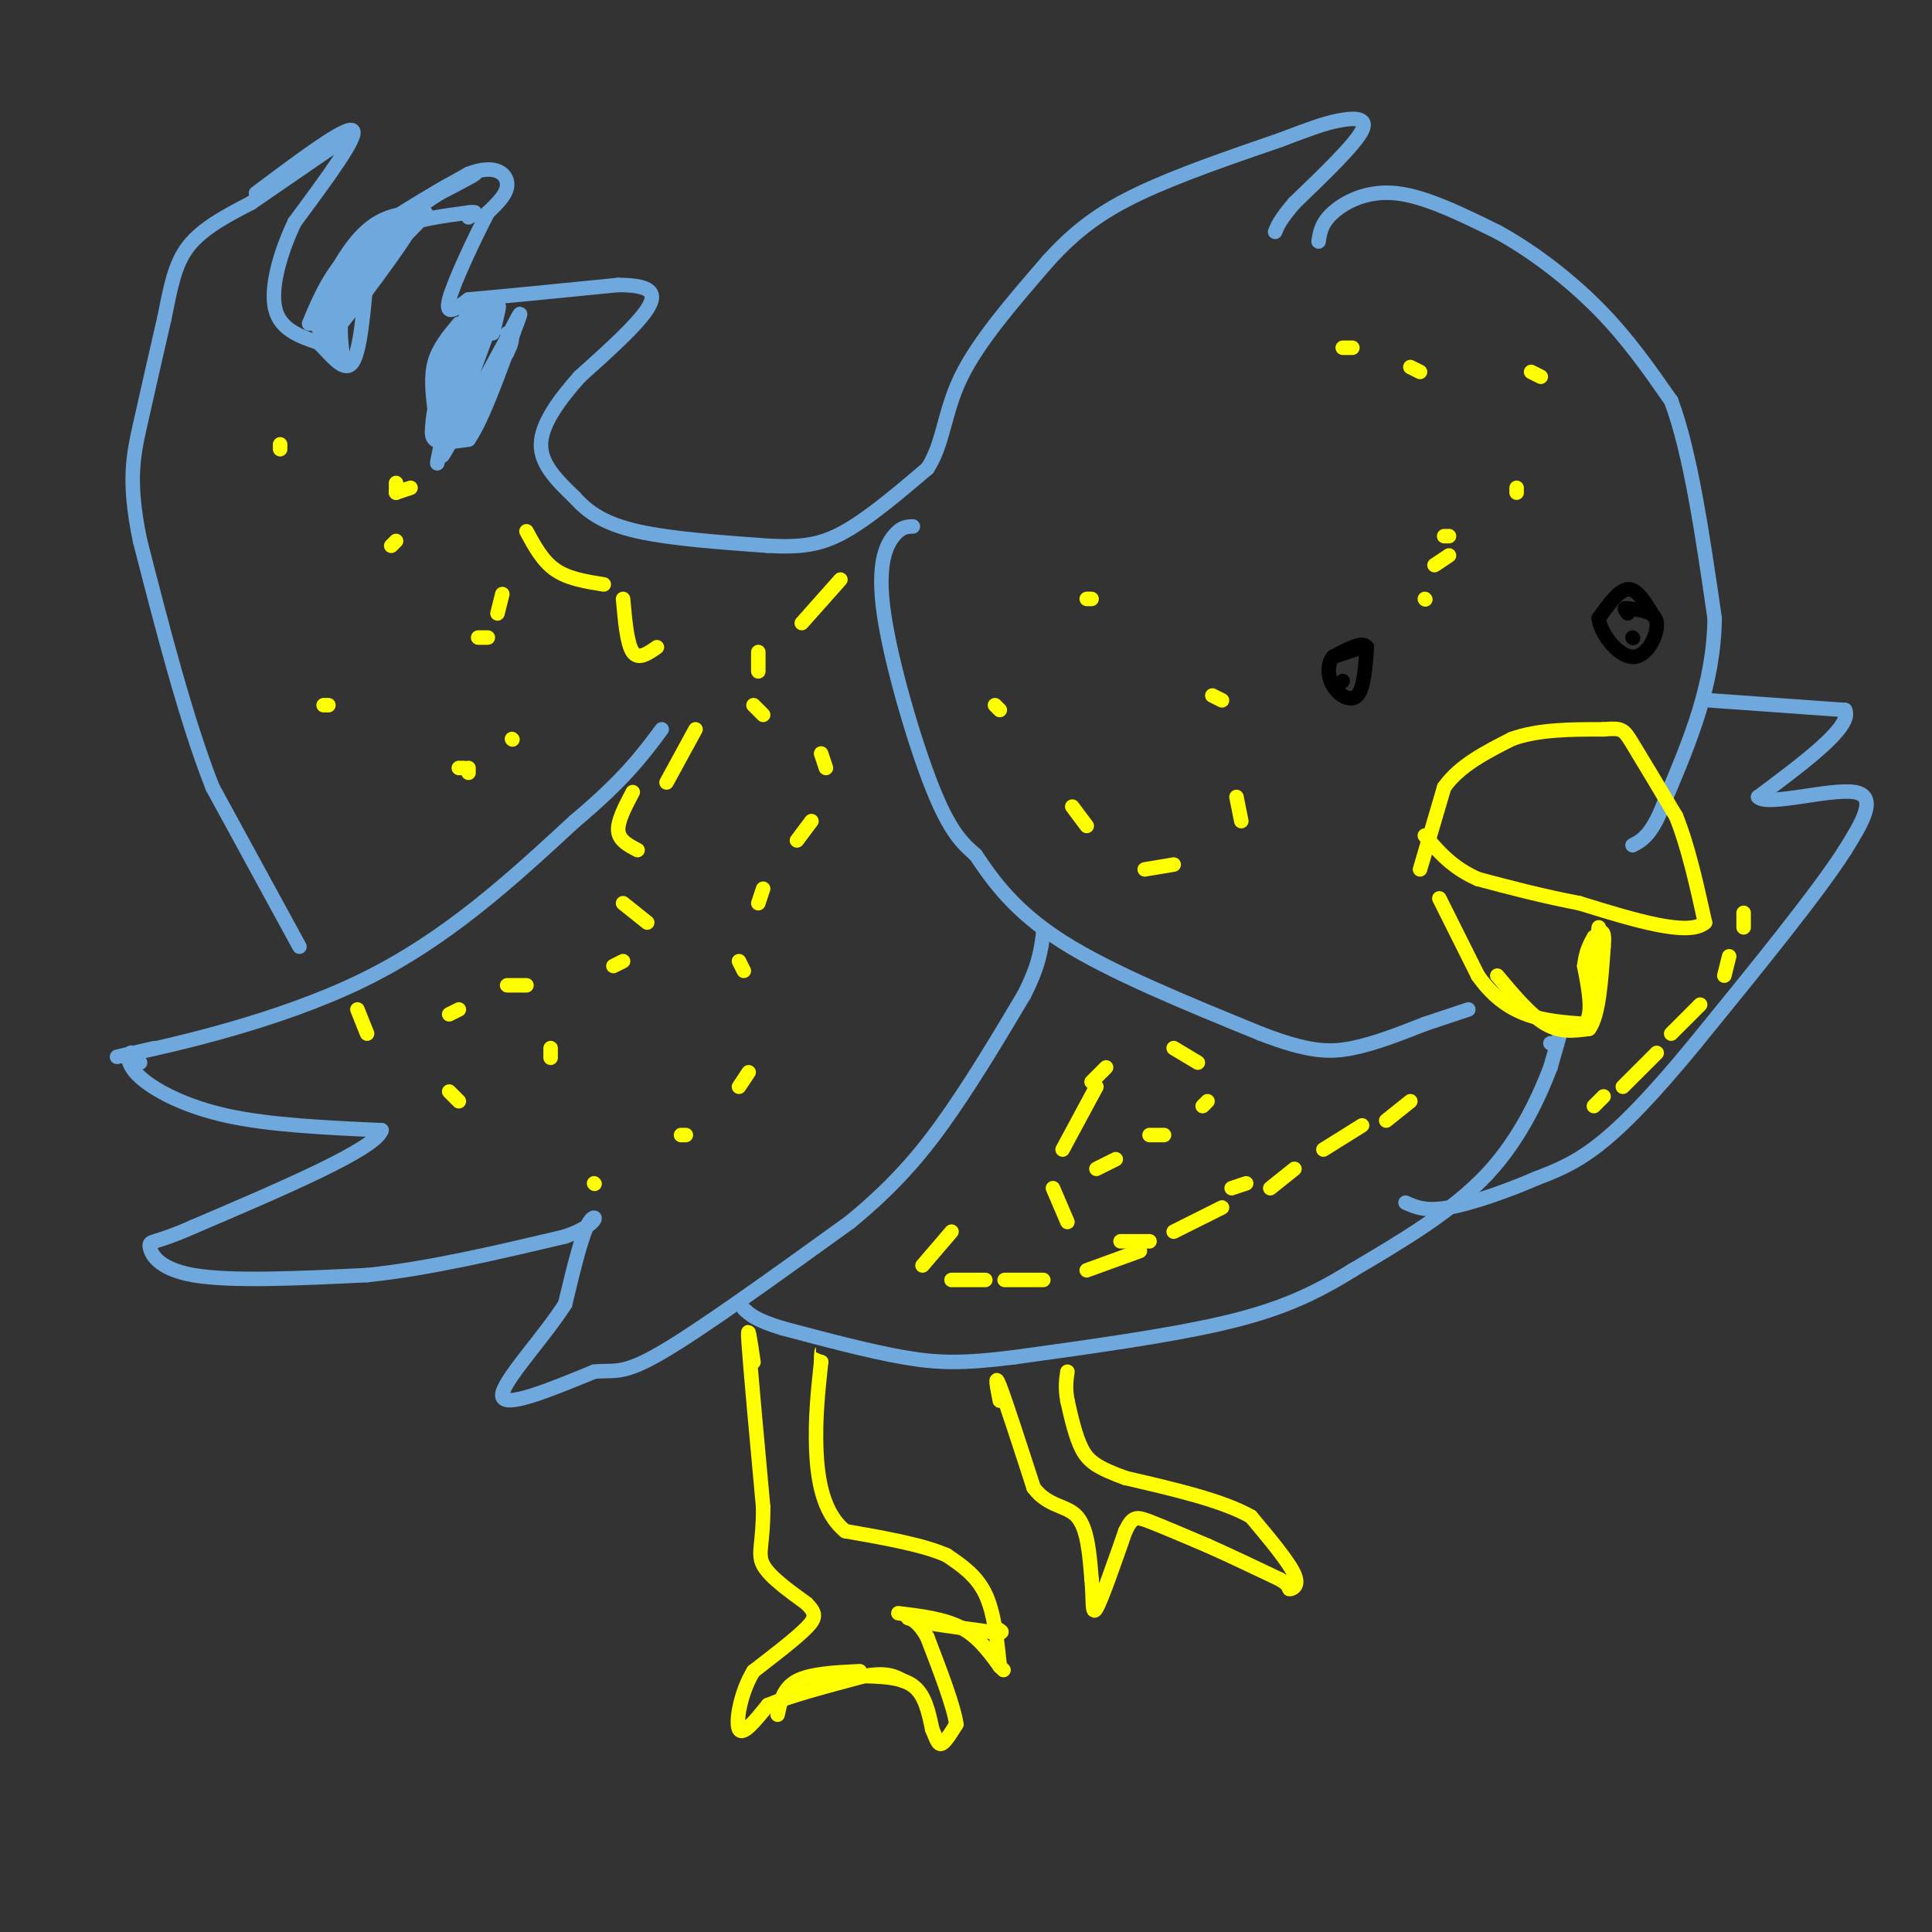 <svg viewBox='0 0 400 400' version='1.1' xmlns='http://www.w3.org/2000/svg' xmlns:xlink='http://www.w3.org/1999/xlink'><rect x="0" y="0" width="400" height="400" fill="#333333" stroke="none"/><g fill='none' stroke='#6fa8dc' stroke-width='3' stroke-linecap='round' stroke-linejoin='round'><path d='M62,196c0.000,0.000 -18.000,-33.000 -18,-33'/><path d='M44,163c-5.500,-14.000 -10.250,-32.500 -15,-51'/><path d='M29,112c-2.556,-12.289 -1.444,-17.511 0,-24c1.444,-6.489 3.222,-14.244 5,-22'/><path d='M34,66c1.311,-6.356 2.089,-11.244 5,-15c2.911,-3.756 7.956,-6.378 13,-9'/><path d='M52,42c4.833,-3.333 10.417,-7.167 16,-11'/><path d='M68,31c2.667,-2.000 1.333,-1.500 0,-1'/><path d='M53,40c9.333,-7.000 18.667,-14.000 20,-13c1.333,1.000 -5.333,10.000 -12,19'/><path d='M61,46c-3.156,6.644 -5.044,13.756 -4,18c1.044,4.244 5.022,5.622 9,7'/><path d='M66,71c2.822,2.822 5.378,6.378 7,4c1.622,-2.378 2.311,-10.689 3,-19'/><path d='M76,56c1.400,-4.822 3.400,-7.378 7,-9c3.600,-1.622 8.800,-2.311 14,-3'/><path d='M97,44c2.333,-0.333 1.167,0.333 0,1'/><path d='M64,67c2.250,-5.417 4.500,-10.833 10,-16c5.500,-5.167 14.250,-10.083 23,-15'/><path d='M97,36c5.533,-2.156 7.867,-0.044 8,2c0.133,2.044 -1.933,4.022 -4,6'/><path d='M101,44c-2.578,4.933 -7.022,14.267 -8,18c-0.978,3.733 1.511,1.867 4,0'/><path d='M97,62c5.833,-0.500 18.417,-1.750 31,-3'/><path d='M128,59c6.778,0.022 8.222,1.578 6,5c-2.222,3.422 -8.111,8.711 -14,14'/><path d='M120,78c-4.267,4.800 -7.933,9.800 -8,14c-0.067,4.200 3.467,7.600 7,11'/><path d='M119,103c2.778,3.133 6.222,5.467 13,7c6.778,1.533 16.889,2.267 27,3'/><path d='M159,113c7.000,0.378 11.000,-0.178 16,-3c5.000,-2.822 11.000,-7.911 17,-13'/><path d='M192,97c3.400,-5.178 3.400,-11.622 7,-19c3.600,-7.378 10.800,-15.689 18,-24'/><path d='M217,54c5.733,-6.356 11.067,-10.244 19,-14c7.933,-3.756 18.467,-7.378 29,-11'/><path d='M265,29c6.738,-2.548 9.083,-3.417 12,-4c2.917,-0.583 6.405,-0.881 5,2c-1.405,2.881 -7.702,8.940 -14,15'/><path d='M268,42c-3.000,3.500 -3.500,4.750 -4,6'/><path d='M273,50c0.289,-1.911 0.578,-3.822 3,-6c2.422,-2.178 6.978,-4.622 13,-4c6.022,0.622 13.511,4.311 21,8'/><path d='M310,48c7.267,3.956 14.933,9.844 21,16c6.067,6.156 10.533,12.578 15,19'/><path d='M346,83c4.000,10.667 6.500,27.833 9,45'/><path d='M355,128c-0.167,13.667 -5.083,25.333 -10,37'/><path d='M345,165c-2.833,7.833 -4.917,8.917 -7,10'/><path d='M354,145c0.000,0.000 28.000,2.000 28,2'/><path d='M382,147c1.667,3.333 -8.167,10.667 -18,18'/><path d='M364,165c1.733,2.044 15.067,-1.844 20,-1c4.933,0.844 1.467,6.422 -2,12'/><path d='M382,176c-5.500,8.667 -18.250,24.333 -31,40'/><path d='M351,216c-8.689,10.578 -14.911,17.022 -20,21c-5.089,3.978 -9.044,5.489 -13,7'/><path d='M318,244c-5.622,2.467 -13.178,5.133 -18,6c-4.822,0.867 -6.911,-0.067 -9,-1'/><path d='M321,216c0.000,0.000 1.000,0.000 1,0'/><path d='M323,214c0.000,0.000 -2.000,7.000 -2,7'/><path d='M321,221c-1.956,5.089 -5.844,14.311 -13,22c-7.156,7.689 -17.578,13.844 -28,20'/><path d='M280,263c-8.444,5.244 -15.556,8.356 -27,11c-11.444,2.644 -27.222,4.822 -43,7'/><path d='M210,281c-10.689,1.356 -15.911,1.244 -23,0c-7.089,-1.244 -16.044,-3.622 -25,-6'/><path d='M162,275c-5.500,-1.667 -6.750,-2.833 -8,-4'/><path d='M189,109c-1.220,0.024 -2.440,0.048 -4,2c-1.560,1.952 -3.458,5.833 -2,16c1.458,10.167 6.274,26.619 10,36c3.726,9.381 6.363,11.690 9,14'/><path d='M202,177c3.578,5.333 8.022,11.667 18,18c9.978,6.333 25.489,12.667 41,19'/><path d='M261,214c9.933,3.844 14.267,3.956 19,3c4.733,-0.956 9.867,-2.978 15,-5'/><path d='M295,212c4.000,-1.333 6.500,-2.167 9,-3'/><path d='M32,217c-5.933,1.356 -11.867,2.711 -4,1c7.867,-1.711 29.533,-6.489 47,-15c17.467,-8.511 30.733,-20.756 44,-33'/><path d='M119,170c10.333,-8.667 14.167,-13.833 18,-19'/><path d='M29,220c-0.726,-1.190 -1.452,-2.381 -2,-2c-0.548,0.381 -0.917,2.333 2,5c2.917,2.667 9.119,6.048 18,8c8.881,1.952 20.440,2.476 32,3'/><path d='M79,234c-1.167,3.833 -20.083,11.917 -39,20'/><path d='M40,254c-8.179,3.643 -9.125,2.750 -9,4c0.125,1.250 1.321,4.643 9,6c7.679,1.357 21.839,0.679 36,0'/><path d='M76,264c12.833,-1.333 26.917,-4.667 41,-8'/><path d='M117,256c7.711,-2.667 6.489,-5.333 5,-3c-1.489,2.333 -3.244,9.667 -5,17'/><path d='M117,270c-4.511,7.089 -13.289,16.311 -13,19c0.289,2.689 9.644,-1.156 19,-5'/><path d='M123,284c4.333,-0.467 5.667,0.867 14,-4c8.333,-4.867 23.667,-15.933 39,-27'/><path d='M176,253c10.067,-8.244 15.733,-15.356 21,-23c5.267,-7.644 10.133,-15.822 15,-24'/><path d='M212,206c3.167,-6.167 3.583,-9.583 4,-13'/></g>
<g fill='none' stroke='#ffff00' stroke-width='3' stroke-linecap='round' stroke-linejoin='round'><path d='M294,180c0.000,0.000 5.000,-17.000 5,-17'/><path d='M299,163c3.167,-4.500 8.583,-7.250 14,-10'/><path d='M313,153c5.500,-2.000 12.250,-2.000 19,-2'/><path d='M332,151c3.889,-0.311 4.111,-0.089 6,3c1.889,3.089 5.444,9.044 9,15'/><path d='M347,169c2.500,6.167 4.250,14.083 6,22'/><path d='M353,191c-3.333,3.000 -14.667,-0.500 -26,-4'/><path d='M327,187c-7.833,-1.500 -14.417,-3.250 -21,-5'/><path d='M306,182c-5.333,-2.333 -8.167,-5.667 -11,-9'/><path d='M298,186c0.000,0.000 8.000,16.000 8,16'/><path d='M306,202c2.933,4.178 6.267,6.622 10,8c3.733,1.378 7.867,1.689 12,2'/><path d='M328,212c2.000,-1.667 1.000,-6.833 0,-12'/><path d='M328,200c0.333,-3.000 1.167,-4.500 2,-6'/><path d='M330,201c0.000,0.000 1.000,-9.000 1,-9'/><path d='M310,202c3.417,4.083 6.833,8.167 10,10c3.167,1.833 6.083,1.417 9,1'/><path d='M329,213c2.000,-2.667 2.500,-9.833 3,-17'/><path d='M332,196c0.333,-3.333 -0.333,-3.167 -1,-3'/><path d='M156,282c-0.667,-4.500 -1.333,-9.000 -1,-4c0.333,5.000 1.667,19.500 3,34'/><path d='M158,312c0.067,7.600 -1.267,9.600 0,12c1.267,2.400 5.133,5.200 9,8'/><path d='M167,332c1.889,1.956 2.111,2.844 0,5c-2.111,2.156 -6.556,5.578 -11,9'/><path d='M156,346c-2.644,4.289 -3.756,10.511 -3,12c0.756,1.489 3.378,-1.756 6,-5'/><path d='M159,353c4.333,-1.833 12.167,-3.917 20,-6'/><path d='M179,347c4.667,-0.833 6.333,0.083 8,1'/><path d='M161,355c0.583,-2.750 1.167,-5.500 4,-7c2.833,-1.500 7.917,-1.750 13,-2'/><path d='M178,347c4.250,0.083 8.500,0.167 11,2c2.500,1.833 3.250,5.417 4,9'/><path d='M193,358c0.933,2.244 1.267,3.356 2,3c0.733,-0.356 1.867,-2.178 3,-4'/><path d='M198,357c-0.500,-3.667 -3.250,-10.833 -6,-18'/><path d='M192,339c-2.000,-3.733 -4.000,-4.067 -4,-4c0.000,0.067 2.000,0.533 4,1'/><path d='M192,336c3.000,0.500 8.500,1.250 14,2'/><path d='M206,338c2.333,0.167 1.167,-0.417 0,-1'/><path d='M186,334c4.750,0.583 9.500,1.167 13,3c3.500,1.833 5.750,4.917 8,8'/><path d='M207,345c1.333,1.333 0.667,0.667 0,0'/><path d='M207,345c-0.583,-5.583 -1.167,-11.167 -3,-15c-1.833,-3.833 -4.917,-5.917 -8,-8'/><path d='M196,322c-4.833,-2.167 -12.917,-3.583 -21,-5'/><path d='M175,317c-4.644,-3.756 -5.756,-10.644 -6,-17c-0.244,-6.356 0.378,-12.178 1,-18'/><path d='M170,282c0.167,-3.167 0.083,-2.083 0,-1'/><path d='M207,290c-0.583,-3.000 -1.167,-6.000 0,-3c1.167,3.000 4.083,12.000 7,21'/><path d='M214,308c2.956,4.022 6.844,3.578 9,6c2.156,2.422 2.578,7.711 3,13'/><path d='M226,327c0.422,4.067 -0.022,7.733 1,6c1.022,-1.733 3.511,-8.867 6,-16'/><path d='M233,317c1.511,-3.156 2.289,-3.044 5,-2c2.711,1.044 7.356,3.022 12,5'/><path d='M250,320c4.500,2.000 9.750,4.500 15,7'/><path d='M265,327c2.607,1.571 1.625,2.000 2,2c0.375,0.000 2.107,-0.429 1,-3c-1.107,-2.571 -5.054,-7.286 -9,-12'/><path d='M259,314c-5.833,-3.333 -15.917,-5.667 -26,-8'/><path d='M233,306c-5.911,-2.133 -7.689,-3.467 -9,-6c-1.311,-2.533 -2.156,-6.267 -3,-10'/><path d='M221,290c-0.500,-2.667 -0.250,-4.333 0,-6'/><path d='M58,92c0.000,0.000 0.000,1.000 0,1'/></g>
<g fill='none' stroke='#000000' stroke-width='3' stroke-linecap='round' stroke-linejoin='round'><path d='M282,134c0.000,0.000 -6.000,2.000 -6,2'/><path d='M276,136c-1.202,1.429 -1.208,4.000 0,6c1.208,2.000 3.631,3.429 5,2c1.369,-1.429 1.685,-5.714 2,-10'/><path d='M283,134c-0.833,-1.333 -3.917,0.333 -7,2'/><path d='M342,127c-1.583,-2.583 -3.167,-5.167 -5,-5c-1.833,0.167 -3.917,3.083 -6,6'/><path d='M331,128c0.286,3.119 4.000,7.917 7,8c3.000,0.083 5.286,-4.548 5,-7c-0.286,-2.452 -3.143,-2.726 -6,-3'/><path d='M337,126c-1.000,-0.333 -0.500,0.333 0,1'/><path d='M338,132c0.000,0.000 0.100,0.100 0.1,0.1'/><path d='M277,142c0.000,0.000 1.000,-1.000 1,-1'/></g>
<g fill='none' stroke='#6fa8dc' stroke-width='3' stroke-linecap='round' stroke-linejoin='round'><path d='M95,67c-2.083,2.500 -4.167,5.000 -5,8c-0.833,3.000 -0.417,6.500 0,10'/><path d='M90,85c-0.311,2.889 -1.089,5.111 0,6c1.089,0.889 4.044,0.444 7,0'/><path d='M97,91c2.833,-4.000 6.417,-14.000 10,-24'/><path d='M107,67c1.500,-3.833 0.250,-1.417 -1,1'/><path d='M71,74c-0.601,-4.649 -1.202,-9.298 2,-15c3.202,-5.702 10.208,-12.458 10,-12c-0.208,0.458 -7.631,8.131 -11,13c-3.369,4.869 -2.685,6.935 -2,9'/><path d='M70,69c-0.214,-0.856 0.252,-7.498 3,-13c2.748,-5.502 7.778,-9.866 7,-9c-0.778,0.866 -7.365,6.962 -10,12c-2.635,5.038 -1.317,9.019 0,13'/><path d='M70,72c-0.612,1.045 -2.144,-2.844 2,-10c4.144,-7.156 13.962,-17.581 13,-15c-0.962,2.581 -12.703,18.166 -16,22c-3.297,3.834 1.852,-4.083 7,-12'/><path d='M76,57c4.793,-5.455 13.274,-13.091 12,-13c-1.274,0.091 -12.305,7.909 -17,15c-4.695,7.091 -3.056,13.455 -2,13c1.056,-0.455 1.528,-7.727 2,-15'/><path d='M71,57c1.107,-3.976 2.874,-6.416 7,-9c4.126,-2.584 10.611,-5.311 9,-4c-1.611,1.311 -11.317,6.660 -16,11c-4.683,4.340 -4.341,7.670 -4,11'/><path d='M67,66c1.452,-1.893 7.083,-12.125 14,-19c6.917,-6.875 15.119,-10.393 17,-11c1.881,-0.607 -2.560,1.696 -7,4'/><path d='M91,40c-4.053,2.565 -10.684,6.976 -15,13c-4.316,6.024 -6.316,13.660 -7,14c-0.684,0.340 -0.053,-6.617 2,-11c2.053,-4.383 5.526,-6.191 9,-8'/><path d='M80,48c-0.633,0.048 -6.716,4.167 -10,9c-3.284,4.833 -3.769,10.378 -4,11c-0.231,0.622 -0.209,-3.679 2,-8c2.209,-4.321 6.604,-8.660 11,-13'/><path d='M79,47c-1.512,3.095 -10.792,17.333 -13,19c-2.208,1.667 2.655,-9.238 7,-15c4.345,-5.762 8.173,-6.381 12,-7'/><path d='M102,69c1.095,-4.321 2.190,-8.643 0,-3c-2.190,5.643 -7.667,21.250 -8,21c-0.333,-0.250 4.476,-16.357 6,-22c1.524,-5.643 -0.238,-0.821 -2,4'/><path d='M98,69c-1.770,2.524 -5.195,6.834 -7,12c-1.805,5.166 -1.989,11.189 0,6c1.989,-5.189 6.151,-21.589 6,-20c-0.151,1.589 -4.615,21.168 -6,27c-1.385,5.832 0.307,-2.084 2,-10'/><path d='M93,84c0.346,-4.238 0.212,-9.832 0,-12c-0.212,-2.168 -0.500,-0.911 -1,3c-0.500,3.911 -1.212,10.476 0,7c1.212,-3.476 4.346,-16.993 5,-18c0.654,-1.007 -1.173,10.497 -3,22'/><path d='M94,86c-1.609,6.450 -4.132,11.574 -1,6c3.132,-5.574 11.920,-21.847 12,-22c0.080,-0.153 -8.549,15.813 -10,19c-1.451,3.187 4.274,-6.407 10,-16'/><path d='M105,73c1.667,-3.333 0.833,-3.667 0,-4'/></g>
<g fill='none' stroke='#ffff00' stroke-width='3' stroke-linecap='round' stroke-linejoin='round'><path d='M67,146c0.000,0.000 1.000,0.000 1,0'/><path d='M103,127c0.000,0.000 1.000,-4.000 1,-4'/><path d='M106,153c0.000,0.000 0.100,0.100 0.1,0.1'/><path d='M97,159c0.000,0.000 0.000,1.000 0,1'/><path d='M96,159c0.000,0.000 -1.000,0.000 -1,0'/><path d='M114,217c0.000,0.000 0.000,2.000 0,2'/><path d='M123,245c0.000,0.000 0.100,0.100 0.1,0.1'/><path d='M141,235c0.000,0.000 1.000,0.000 1,0'/><path d='M153,225c0.000,0.000 2.000,-3.000 2,-3'/><path d='M154,201c0.000,0.000 -1.000,-2.000 -1,-2'/><path d='M157,187c0.000,0.000 1.000,-3.000 1,-3'/><path d='M165,174c0.000,0.000 3.000,-4.000 3,-4'/><path d='M171,159c0.000,0.000 -1.000,-3.000 -1,-3'/><path d='M158,148c0.000,0.000 -2.000,-2.000 -2,-2'/><path d='M157,139c0.000,0.000 0.000,-4.000 0,-4'/><path d='M166,129c0.000,0.000 8.000,-9.000 8,-9'/><path d='M206,146c0.000,0.000 1.000,1.000 1,1'/><path d='M222,167c0.000,0.000 3.000,4.000 3,4'/><path d='M237,180c0.000,0.000 6.000,-1.000 6,-1'/><path d='M257,170c0.000,0.000 -1.000,-5.000 -1,-5'/><path d='M253,145c0.000,0.000 -2.000,-1.000 -2,-1'/><path d='M226,124c0.000,0.000 -1.000,0.000 -1,0'/><path d='M278,72c0.000,0.000 2.000,0.000 2,0'/><path d='M292,76c0.000,0.000 2.000,1.000 2,1'/><path d='M319,78c0.000,0.000 -2.000,-1.000 -2,-1'/><path d='M314,101c0.000,0.000 0.000,1.000 0,1'/><path d='M300,111c0.000,0.000 -1.000,0.000 -1,0'/><path d='M300,115c0.000,0.000 -3.000,2.000 -3,2'/><path d='M295,124c0.000,0.000 0.100,0.100 0.1,0.1'/><path d='M258,245c0.000,0.000 -3.000,1.000 -3,1'/><path d='M238,257c0.000,0.000 -6.000,0.000 -6,0'/><path d='M221,253c0.000,0.000 -3.000,-7.000 -3,-7'/><path d='M220,238c0.000,0.000 7.000,-13.000 7,-13'/><path d='M226,224c0.000,0.000 3.000,-3.000 3,-3'/><path d='M243,217c0.000,0.000 5.000,3.000 5,3'/><path d='M250,228c0.000,0.000 -1.000,1.000 -1,1'/><path d='M241,235c0.000,0.000 -3.000,0.000 -3,0'/><path d='M231,240c0.000,0.000 -4.000,2.000 -4,2'/><path d='M197,255c0.000,0.000 -6.000,7.000 -6,7'/><path d='M197,265c0.000,0.000 7.000,0.000 7,0'/><path d='M208,265c0.000,0.000 8.000,0.000 8,0'/><path d='M225,263c0.000,0.000 11.000,-4.000 11,-4'/><path d='M243,255c0.000,0.000 10.000,-5.000 10,-5'/><path d='M263,246c0.000,0.000 5.000,-4.000 5,-4'/><path d='M274,238c0.000,0.000 8.000,-5.000 8,-5'/><path d='M287,232c0.000,0.000 5.000,-4.000 5,-4'/><path d='M330,229c0.000,0.000 2.000,-2.000 2,-2'/><path d='M336,225c0.000,0.000 7.000,-7.000 7,-7'/><path d='M346,214c0.000,0.000 6.000,-6.000 6,-6'/><path d='M357,202c0.000,0.000 1.000,-4.000 1,-4'/><path d='M361,192c0.000,0.000 0.000,-3.000 0,-3'/><path d='M95,228c0.000,0.000 -2.000,-2.000 -2,-2'/><path d='M95,209c0.000,0.000 -2.000,1.000 -2,1'/><path d='M76,214c0.000,0.000 -2.000,-5.000 -2,-5'/><path d='M105,204c0.000,0.000 4.000,0.000 4,0'/><path d='M127,200c0.000,0.000 2.000,-1.000 2,-1'/><path d='M134,191c0.000,0.000 -5.000,-4.000 -5,-4'/><path d='M132,176c-1.917,-1.000 -3.833,-2.000 -4,-4c-0.167,-2.000 1.417,-5.000 3,-8'/><path d='M138,162c0.000,0.000 6.000,-11.000 6,-11'/><path d='M101,132c0.000,0.000 -2.000,0.000 -2,0'/><path d='M81,113c0.000,0.000 1.000,-1.000 1,-1'/><path d='M85,101c0.000,0.000 -3.000,1.000 -3,1'/><path d='M82,100c0.000,0.000 0.000,2.000 0,2'/><path d='M109,110c1.667,3.083 3.333,6.167 6,8c2.667,1.833 6.333,2.417 10,3'/><path d='M129,124c0.417,4.667 0.833,9.333 2,11c1.167,1.667 3.083,0.333 5,-1'/></g>
</svg>
